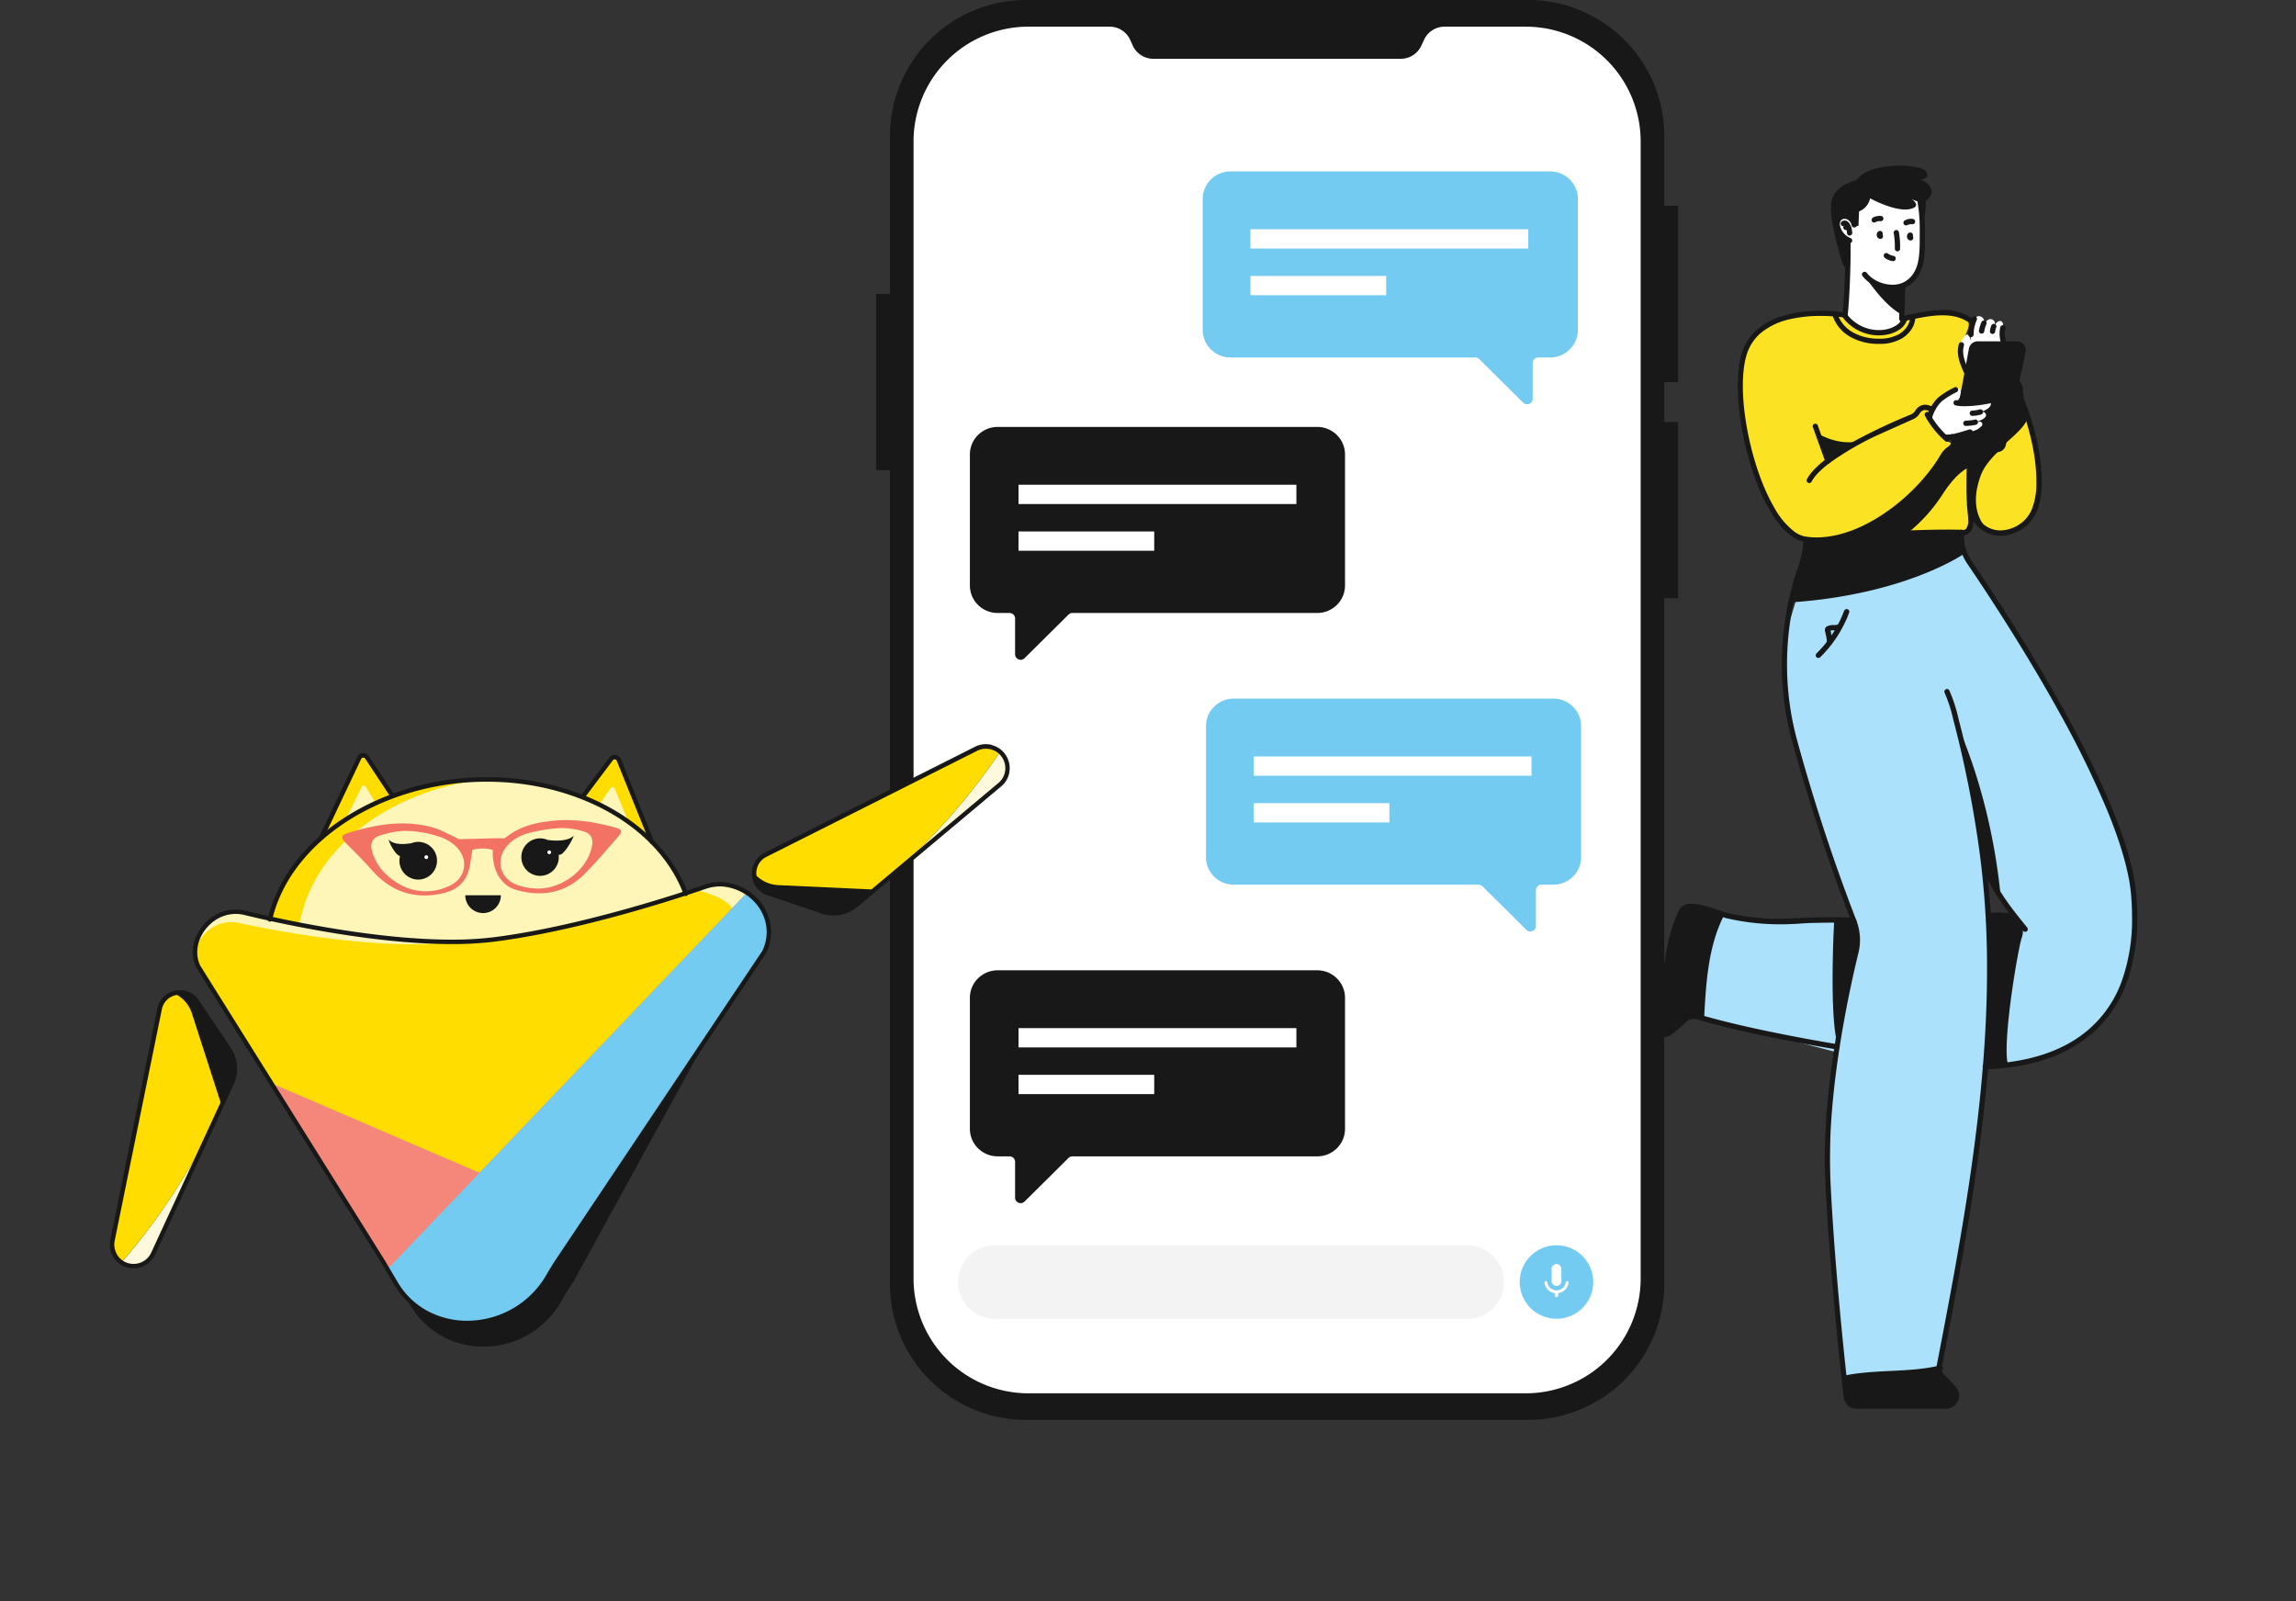 <svg xmlns="http://www.w3.org/2000/svg" xmlns:xlink="http://www.w3.org/1999/xlink" width="535" height="373" fill="none" xmlns:v="https://vecta.io/nano"><rect width="100%" height="100%" fill="#333333" stroke="none"/><style><![CDATA[.B{fill:#fff}.C{fill:#181818}.D{fill:#73cbf2}.E{fill:#fdf6b8}]]></style><g clip-path="url(#A)"><path d="M391.037 89.021V47.932h-3.229V31.694a31.68 31.68 0 0 0-9.292-22.411A31.74 31.74 0 0 0 356.083 0H239.1a31.74 31.74 0 0 0-22.433 9.283c-5.95 5.944-9.292 14.005-9.292 22.411v36.782h-3.244v41.06h3.229v189.572a31.68 31.68 0 0 0 9.292 22.411 31.74 31.74 0 0 0 22.433 9.283h116.983a31.74 31.74 0 0 0 22.433-9.283c5.95-5.944 9.292-14.005 9.292-22.411V139.387h3.244V98.328h-3.229V89.04l3.229-.02z" class="C"/><path d="M355.52 6.213h-18.896a5.26 5.26 0 0 0-2.841.819c-.85.539-1.526 1.31-1.949 2.222l-.656 1.403c-.42.901-1.087 1.665-1.923 2.203a5.27 5.27 0 0 1-2.803.837h-57.711c-1.003-.001-1.984-.287-2.829-.826s-1.519-1.307-1.942-2.215l-.636-1.403a5.25 5.25 0 0 0-1.941-2.216c-.845-.539-1.827-.825-2.829-.824h-18.916c-7.101 0-13.912 2.818-18.934 7.834s-7.843 11.819-7.845 18.914v264.907c.002 7.094 2.824 13.897 7.845 18.913s11.833 7.834 18.934 7.834H355.52a26.79 26.79 0 0 0 18.933-7.834c5.022-5.016 7.844-11.819 7.845-18.913V32.96c-.001-7.094-2.823-13.898-7.845-18.913a26.79 26.79 0 0 0-18.933-7.834z" class="B"/><path d="M362.683 307.242a8.56 8.56 0 0 0 8.563-8.554 8.56 8.56 0 1 0-17.125 0 8.56 8.56 0 0 0 8.562 8.554z" class="D"/><g class="B"><path d="M362.688 299.592a1.14 1.14 0 0 1-.806-.334c-.214-.213-.334-.503-.334-.805v-2.732c-.01-.156.011-.312.064-.459a1.15 1.15 0 0 1 .241-.394c.107-.114.236-.205.379-.267a1.14 1.14 0 0 1 .453-.094c.156 0 .311.032.454.094s.272.153.379.267a1.15 1.15 0 0 1 .241.394c.052.147.074.303.064.459v2.732a1.13 1.13 0 0 1-.331.805c-.105.106-.231.19-.369.247a1.12 1.12 0 0 1-.435.087zm2.823-.748c.005-.048 0-.096-.015-.141a.34.34 0 0 0-.188-.206c-.044-.02-.091-.029-.139-.029-.084.001-.164.033-.226.089s-.101.131-.112.214c-.074.515-.332.987-.726 1.328a2.17 2.17 0 0 1-1.42.529 2.16 2.16 0 0 1-1.419-.529c-.394-.342-.652-.813-.726-1.328-.005-.044-.018-.087-.04-.126s-.05-.074-.085-.102-.075-.049-.117-.061a.33.33 0 0 0-.132-.012.35.35 0 0 0-.127.04.33.33 0 0 0-.101.085c-.028.035-.049.075-.062.117s-.016.088-.011.132a2.84 2.84 0 0 0 .799 1.629 2.85 2.85 0 0 0 1.623.815v.543a.39.39 0 0 0 .269.371c.03.007.062.007.093 0h.073c.031.007.063.007.093 0a.39.39 0 0 0 .195-.142c.048-.067.074-.147.074-.229v-.543a2.86 2.86 0 0 0 1.624-.815 2.85 2.85 0 0 0 .803-1.629z"/></g><path d="M341.898 290.134H231.81a8.56 8.56 0 0 0-8.563 8.554 8.56 8.56 0 0 0 8.563 8.554h110.088a8.56 8.56 0 0 0 8.563-8.554 8.56 8.56 0 0 0-8.563-8.554z" fill="#f3f3f3"/></g><g clip-path="url(#B)"><path d="M53.97 252.475l-2.343 5.08-9.487 20.546-6.439 13.941c-.304.664-.749 1.255-1.304 1.73s-1.208.824-1.911 1.021-1.442.239-2.163.122-1.409-.39-2.014-.8c-.645-.436-1.178-1.019-1.555-1.7-.604-1.053-.802-2.29-.555-3.479l10.986-53.849c.164-.869.569-1.674 1.168-2.323a4.71 4.71 0 0 1 2.223-1.348 4.78 4.78 0 0 1 5.355 1.944l7.403 11.022c.791 1.181 1.265 2.546 1.376 3.963s-.143 2.839-.739 4.13z" fill="#fef9dc"/><path d="M53.97 252.475l-2.343 5.08-.622 1.348a150.08 150.08 0 0 1-22.702 35.218c-.645-.437-1.178-1.02-1.555-1.701a4.96 4.96 0 0 1-.555-3.479l10.986-53.849c.164-.869.568-1.673 1.168-2.322a4.7 4.7 0 0 1 2.223-1.349c.983-.295 2.035-.266 3.001.083a4.78 4.78 0 0 1 2.36 1.856l7.403 11.022c.791 1.181 1.265 2.546 1.377 3.963a8.3 8.3 0 0 1-.739 4.13z" class="C"/><path d="M51.632 257.571l-.622 1.348a150.05 150.05 0 0 1-22.707 35.201c-.645-.436-1.178-1.019-1.555-1.7a4.96 4.96 0 0 1-.555-3.479l10.986-53.849a4.71 4.71 0 0 1 3.391-3.671 7.79 7.79 0 0 1 2.604 1.948c.721.826 1.259 1.794 1.58 2.843l6.88 21.323v.036z" fill="#fd0"/><path d="M199.567 210.808l4.287-3.592 17.347-14.542 11.763-9.851A5.02 5.02 0 0 0 234.77 179c.006-.73-.148-1.453-.45-2.117a5.02 5.02 0 0 0-1.299-1.732 4.93 4.93 0 0 0-2.048-1.037c-1.172-.31-2.418-.177-3.499.373l-49.095 24.709a4.72 4.72 0 0 0-1.934 1.737 4.73 4.73 0 0 0-.721 2.498c-.027 1.027.276 2.035.867 2.875s1.435 1.468 2.41 1.791l12.577 4.256c1.352.451 2.797.545 4.197.275s2.705-.897 3.792-1.82z" fill="#fef9dc"/><path d="M199.567 210.808l4.287-3.592 1.141-.954c10.75-9.008 20.184-19.478 28.026-31.106a4.93 4.93 0 0 0-2.048-1.037c-1.172-.31-2.418-.177-3.499.373l-49.095 24.709c-.795.387-1.465.989-1.934 1.738s-.719 1.614-.721 2.497c-.027 1.027.276 2.035.867 2.875a4.77 4.77 0 0 0 2.41 1.791l12.577 4.256c1.352.45 2.798.544 4.197.272a8.29 8.29 0 0 0 3.792-1.822z" class="C"/><g fill="#fd0"><path d="M203.854 207.216l1.141-.954c10.75-9.008 20.184-19.478 28.026-31.106a4.93 4.93 0 0 0-2.048-1.037c-1.172-.31-2.418-.177-3.499.373l-49.096 24.709a4.72 4.72 0 0 0-1.933 1.738c-.469.748-.719 1.614-.721 2.497.703.838 1.574 1.518 2.556 1.998s2.054.747 3.147.786l22.375 1.037.052-.041zM74.853 195.209l8.865-18.145c.079-.163.199-.302.349-.404s.323-.163.503-.177a1.04 1.04 0 0 1 .932.441l10.166 14.594"/></g><path d="M80.561 190.911l3.733-7.626a.52.52 0 0 1 .181-.205c.078-.051.168-.08.26-.084s.185.017.267.06.151.108.199.187l2.478 4.075" class="E"/><path d="M151.907 196.137l-7.776-18.664a1.04 1.04 0 0 0-.815-.626c-.178-.024-.36-.002-.527.065a1.04 1.04 0 0 0-.426.318l-11.022 13.956" fill="#fd0"/><path d="M146.464 191.507l-3.266-7.833c-.037-.085-.095-.159-.17-.214a.52.52 0 0 0-.523-.054.51.51 0 0 0-.209.174l-2.722 3.914" class="E"/><path d="M62.245 216.703v.202l8.046 1.898c13.84 2.776 27.982 3.742 42.07 2.872 17.627-1.037 34.077-4.697 48.526-10.369a4.15 4.15 0 0 0-.322-1.379l-1.26-2.971c-6.568-15.584-25.563-25.558-46.28-25.403-1.115 0-2.245.042-3.375.109-22.049 1.296-41.392 13.853-46.343 30.94l-.892 3.111c-.097.322-.154.654-.171.99z" fill="#fd0"/><g class="E"><path d="M69.497 216.283c-.028.907.252 1.797.793 2.525 13.84 2.777 27.982 3.742 42.071 2.872 17.627-1.037 34.077-4.697 48.526-10.369a4.18 4.18 0 0 0-.322-1.379l-1.26-2.97c-6.568-15.584-25.564-25.559-46.28-25.404-20.566 2.282-38.084 14.402-42.512 30.629l-.845 3.111a3.86 3.86 0 0 0-.171.985z"/><path d="M178.083 221.799l-49.495 73.955a21.77 21.77 0 0 1-9.599 9.954c-4.196 2.187-8.991 2.948-13.658 2.167-3.03-.484-5.893-1.71-8.335-3.568a18.61 18.61 0 0 1-5.662-7.081l-45.181-72.062c-1.887-4.117.088-8.871 3.956-11.354l.041-.031a8.93 8.93 0 0 1 3.321-1.243c1.179-.189 2.383-.14 3.543.144 6.957 1.695 29.473 6.807 48.427 6.771a79.64 79.64 0 0 0 9.653-.56c18.322-2.318 39.251-8.933 47.297-11.634l1.897-.648c1.297-.472 2.678-.668 4.055-.575 7.875.637 13.189 8.502 9.741 15.765z"/></g><path d="M52.84 218.476a9.01 9.01 0 0 1 3.483-1.459c1.251-.235 2.538-.202 3.775.096 8.222 2.016 37.7 9.513 57.852 6.947 20.032-2.551 35.373-11.017 41.542-13.148 1.526-.54 3.158-.718 4.764-.518 7.523 1.037 12.443 8.704 9.068 15.822l-39.702 72.379c-.886 1.332-1.773 2.675-2.545 4.085-7.839 14.288-27.514 14.682-35.394 1.508l-3.157-5.334-43.315-69.138c-1.851-4.039-.036-8.679 3.629-11.24z" class="C"/><path d="M168.798 222.328l-50.148 74.089a22.07 22.07 0 0 1-5.48 7.114 22.1 22.1 0 0 1-7.859 4.344 18.62 18.62 0 0 1-8.336-3.568 18.61 18.61 0 0 1-5.662-7.081l-45.181-72.062c0-.042-.036-.078-.052-.119-2.333-5.314 3.442-11.297 9.498-10.017 12.541 2.65 34.108 6.336 49.843 4.423 3.226.009 6.449-.178 9.653-.56 18.321-2.318 39.25-8.933 47.296-11.634 6.009 2.188 12.65 3.038 6.429 15.071z" fill="#fd0"/><path d="M178.083 221.799l-41.573 62.108-7.922 11.847c-7.693 15.874-30.11 16.802-37.239 1.472l-1.001-1.597-27.114-43.247 48.494 20.866 62.331-65.26.518.363c.182.13.343.264.519.404s.311.26.461.394c.036.032.073.073.119.109a12.28 12.28 0 0 1 .763.799c.243.28.347.42.518.637a7.14 7.14 0 0 1 .306.431c.093.14.238.352.347.544l.316.555c.403.761.709 1.569.913 2.405.036.145.072.291.098.441s.047.223.068.347.057.358.078.545c.223 2.001-.124 4.025-1.001 5.837z" fill="#f4867a"/><path d="M178.083 221.799l-41.573 62.108-7.922 11.847c-7.693 15.874-30.11 16.802-37.239 1.472l-1.001-1.597 21.38-22.381 62.331-65.26.518.363c.182.13.343.264.519.404s.311.26.461.394c.036.032.073.073.119.109.26.254.519.519.763.799s.347.42.518.637a7.14 7.14 0 0 1 .306.431c.093.14.238.352.347.544l.316.555c.403.761.709 1.569.913 2.405.036.145.072.291.098.441s.047.223.068.347.057.368.078.545c.223 2.001-.124 4.025-1.001 5.837z" class="D"/><g class="C"><path d="M26.747 292.425l-.461.234c.478.86 1.179 1.576 2.029 2.072s1.818.755 2.802.748c1.027.002 2.035-.278 2.914-.809.936-.576 1.679-1.417 2.136-2.416l18.264-39.567a8.81 8.81 0 0 0 .814-3.696 8.82 8.82 0 0 0-1.498-4.92l-7.398-11.017a5.26 5.26 0 0 0-1.908-1.745c-.771-.414-1.634-.628-2.509-.624a5.47 5.47 0 0 0-3.313 1.115 5.24 5.24 0 0 0-1.96 3.173L25.71 288.838c-.074.365-.112.736-.114 1.109.002.958.25 1.898.721 2.732l.451-.254-.461.234.461-.234.451-.254a4.56 4.56 0 0 1-.586-2.224 4.41 4.41 0 0 1 .093-.902l10.98-53.844c.188-1.015.741-1.926 1.555-2.561a4.44 4.44 0 0 1 2.68-.897 4.2 4.2 0 0 1 2.022.503c.621.334 1.149.819 1.534 1.41l7.398 11.011a7.78 7.78 0 0 1 1.322 4.345 7.81 7.81 0 0 1-.715 3.261l-18.269 39.566a4.48 4.48 0 0 1-1.732 1.965 4.59 4.59 0 0 1-2.374.659 4.46 4.46 0 0 1-3.93-2.292l-.451.254.466-.233-.466.233zm204.232-118.347l-.125.518a4.43 4.43 0 0 1 2.509 1.669c.58.791.892 1.747.892 2.727a4.43 4.43 0 0 1-.425 1.901c-.28.595-.689 1.119-1.198 1.536l-33.397 27.996c-1.402 1.176-3.173 1.82-5.003 1.819a7.67 7.67 0 0 1-2.494-.414l-12.572-4.262a4.25 4.25 0 0 1-2.193-1.643 4.43 4.43 0 0 1-.741-2.458c-.001-.769.201-1.526.586-2.193.424-.714 1.047-1.289 1.794-1.653l49.085-24.698c.63-.319 1.326-.484 2.032-.483a4.61 4.61 0 0 1 1.115.14l.124-.518.13-.518c-.449-.113-.911-.171-1.374-.172a5.56 5.56 0 0 0-2.499.591l-49.095 24.735c-.927.459-1.699 1.18-2.219 2.074-.482.824-.735 1.762-.731 2.716-.002 1.082.319 2.14.923 3.038a5.26 5.26 0 0 0 2.716 2.043l12.567 4.256a8.84 8.84 0 0 0 2.825.467 8.81 8.81 0 0 0 5.672-2.074l33.397-27.995c.624-.515 1.125-1.161 1.47-1.893a5.46 5.46 0 0 0 .521-2.338 5.62 5.62 0 0 0-1.094-3.338 5.47 5.47 0 0 0-3.11-2.074l-.088.498zm-155.66 21.369l8.855-18.663c.041-.092.11-.168.197-.218s.178-.078.275-.078a.52.52 0 0 1 .244.063c.075.041.139.099.186.171l5.962 9.02c.037.058.085.107.142.146a.53.53 0 0 0 .187.08c.067.013.136.014.203.001a.53.53 0 0 0 .332-.219.52.52 0 0 0 .001-.578l-5.962-9.021a1.56 1.56 0 0 0-1.296-.7c-.287-.002-.568.075-.814.223-.258.16-.465.39-.596.664l-8.85 18.627a.52.52 0 0 0 .244.69.52.52 0 0 0 .689-.244v.036zm77.07.519l-7.724-19.125c-.117-.298-.326-.55-.596-.721-.252-.163-.546-.249-.845-.249-.242 0-.48.056-.696.164a1.56 1.56 0 0 0-.549.458l-6.49 8.648a.52.52 0 0 0-.099.384c.02.136.092.259.202.342a.52.52 0 0 0 .385.098c.136-.019.259-.092.341-.202l6.491-8.648a.52.52 0 0 1 .415-.207c.101-.001.2.028.285.083s.157.141.197.239l7.719 19.124a.52.52 0 0 0 .674.286c.063-.026.121-.063.17-.11a.53.53 0 0 0 .115-.167.52.52 0 0 0 .042-.198c.001-.068-.011-.136-.037-.199z"/><path d="M160.275 208.03l-.488-1.239c-3.312-7.86-9.72-14.288-17.87-18.752s-18.057-6.968-28.405-6.968h-.482c-1.125 0-2.266.042-3.401.109-11.115.653-21.551 4.148-29.841 9.633s-14.454 12.991-16.973 21.68l-.436 1.582c-.018.065-.023.134-.015.202s.03.132.064.192.079.111.133.153a.53.53 0 0 0 .383.105c.068-.009.133-.03.192-.064a.52.52 0 0 0 .153-.133.51.51 0 0 0 .091-.181l.43-1.555-.518-.14.518.145c2.431-8.404 8.419-15.724 16.548-21.105s18.394-8.813 29.328-9.467c1.12-.062 2.24-.098 3.349-.103h.477c10.182 0 19.918 2.467 27.907 6.838s14.211 10.648 17.415 18.249l.476-.203-.482.192s.213.519.482 1.229a.52.52 0 0 0 .109.171c.048.05.104.089.167.117a.52.52 0 0 0 .198.043c.069.002.137-.011.2-.036.128-.049.231-.148.286-.273s.059-.268.01-.395l-.005-.026z"/><path d="M49.802 214.002l.295.43a8.51 8.51 0 0 1 4.842-1.503 8.3 8.3 0 0 1 1.96.233c6.947 1.695 29.338 6.786 48.313 6.792a80.33 80.33 0 0 0 9.964-.566c20.043-2.535 43.103-10.171 49.251-12.292 1.066-.371 2.185-.564 3.313-.57.397 0 .794.026 1.187.078 5.615.767 9.721 5.392 9.721 10.56a10.3 10.3 0 0 1-1.037 4.412l.467.223-.431-.285-47.524 71.025c-.887 1.327-1.784 2.67-2.592 4.096-1.834 3.348-4.534 6.142-7.817 8.09a21.32 21.32 0 0 1-10.847 2.984 19.49 19.49 0 0 1-9.13-2.219c-2.912-1.54-5.341-3.855-7.02-6.688l-3.136-5.288-42.978-68.635-.441.274.472-.212a7.42 7.42 0 0 1-.674-3.111c0-2.825 1.592-5.64 4.147-7.408l-.296-.43-.295-.425c-2.794 1.949-4.578 5.049-4.583 8.263a8.45 8.45 0 0 0 .767 3.531l.036.057 42.994 68.594 3.111 5.282a18.91 18.91 0 0 0 7.439 7.098c2.967 1.552 6.269 2.355 9.617 2.338 4.003-.005 7.932-1.085 11.375-3.128a22.35 22.35 0 0 0 8.196-8.485c.762-1.369 1.638-2.691 2.525-4.013l47.524-71.025.037-.067a11.28 11.28 0 0 0 1.13-4.848c0-5.702-4.5-10.762-10.602-11.587-.44-.06-.883-.089-1.327-.088-1.236.01-2.462.222-3.629.628-6.118 2.11-29.157 9.731-49.049 12.24a79.28 79.28 0 0 1-9.85.56c-18.804 0-41.164-5.071-48.064-6.74-.723-.176-1.464-.265-2.209-.264a9.54 9.54 0 0 0-5.449 1.679l.296.41zm77.812-18.306c-.492-.218-1.019-.343-1.556-.368a4.35 4.35 0 0 0-1.685.249c-.54.193-1.037.491-1.461.876a4.35 4.35 0 0 0-1.014 1.369c-.245.519-.385 1.081-.412 1.653-.057 1.157.349 2.288 1.126 3.146a4.36 4.36 0 0 0 3.021 1.427c.573.029 1.146-.056 1.686-.249s1.036-.491 1.461-.876.769-.851 1.014-1.369a4.39 4.39 0 0 0 .412-1.653 4.35 4.35 0 0 0-.037-.83c.794.658 2.924-2.732 3.536-4.35-1.524 1.379-4.572 1.177-6.091.975zm-29.935.451a4.4 4.4 0 0 0-1.83.306c-1.555.259-4.106.446-5.304-.861.363 1.338 1.757 3.666 2.665 3.863a4.38 4.38 0 0 0-.13.86 4.39 4.39 0 0 0 4.147 4.604 4.4 4.4 0 0 0 4.599-4.147c.032-.577-.05-1.153-.241-1.698s-.488-1.046-.873-1.475a4.39 4.39 0 0 0-1.372-1.028 4.4 4.4 0 0 0-1.661-.424zm19.032 12.432a4.15 4.15 0 0 1-4.148 4.148c-1.1 0-2.155-.437-2.932-1.215a4.15 4.15 0 0 1-1.215-2.933h8.295z"/></g><path d="M135.997 203.815c2.892-2.831 5.469-5.983 8.154-9.021.913-1.037.7-1.602-.715-1.98-4.63-1.239-9.332-2.074-14.138-1.628-4.064.378-8.035 1.171-11.333 3.862-.141.139-.322.231-.518.264-.84 0-1.68-.025-2.52 0l-7.994.203c-.166 0-.326-.208-.518-.286-1.903-.85-3.743-1.959-5.734-2.493-6.605-1.773-13.085-.674-19.472 1.306-1.763.55-1.861 1.105-.56 2.432 2.074 2.073 4.147 4.147 6.112 6.361 3.919 4.381 8.72 6.418 14.589 5.625 3.504-.477 6.625-1.706 7.802-5.47.472-1.519.596-3.146.928-4.997 1.558-.414 3.196-.414 4.754 0-.218 3.52 1.11 8.046 5.433 9.332 5.874 1.653 11.287.839 15.73-3.51zm-31.314 2.592a12.45 12.45 0 0 1-12.302-.824c-2.68-1.691-4.733-4.003-5.651-7.139-.57-1.955 0-3.24 1.923-3.831a23.34 23.34 0 0 1 5.345-1.037c3.049-.014 6.078.512 8.943 1.555a10.33 10.33 0 0 1 3.38 2.141c3.007 2.991 2.235 7.398-1.638 9.145v-.01zm13.692-9.576c2.12-2.255 4.961-2.898 7.834-3.4 1.627-.316 3.278-.489 4.935-.519a18.03 18.03 0 0 1 4.63.731c1.98.519 2.561 1.721 2.12 3.722-1.177 5.335-6.921 9.773-12.707 9.643a14.51 14.51 0 0 1-4.868-.912c-4.038-1.592-4.92-6.097-1.944-9.254v-.011z" fill="#f27264"/><g class="B"><path d="M128.427 198.558c.002.058-.008.115-.029.169a.45.45 0 0 1-.093.144.44.44 0 0 1-.621.011c-.041-.04-.074-.088-.097-.141a.44.44 0 0 1 .395-.613.44.44 0 0 1 .445.43zm-28.658 1.135a.46.46 0 0 1-.029.168.43.43 0 0 1-.091.143c-.04.042-.087.075-.139.098a.43.43 0 0 1-.166.037c-.058.002-.115-.007-.169-.028a.44.44 0 0 1-.145-.092c-.042-.04-.075-.089-.097-.142a.44.44 0 0 1 .391-.614c.058-.002.115.007.169.028a.44.44 0 0 1 .145.092c.042.04.075.089.097.142a.44.44 0 0 1 .034.168z"/></g></g><g clip-path="url(#C)"><path d="M344.683 83.66l10.237 10.153a1.3 1.3 0 0 0 2.211-.909v-8.335a1.29 1.29 0 0 1 1.295-1.284h2.762c3.577 0 6.475-2.874 6.475-6.422V46.359c0-3.548-2.898-6.422-6.475-6.422h-74.461c-3.577 0-6.475 2.874-6.475 6.422v30.504c0 3.548 2.898 6.422 6.475 6.422h57.04a1.3 1.3 0 0 1 .916.376z" class="D"/><g class="B"><path d="M291.362 53.407h64.748v4.495h-64.748v-4.495zm.013 10.882h31.62v4.495h-31.62v-4.495z"/></g></g><g clip-path="url(#D)"><path d="M345.437 206.486l10.237 10.153c.815.809 2.211.238 2.211-.908v-8.336a1.29 1.29 0 0 1 1.295-1.284h2.761c3.578 0 6.475-2.874 6.475-6.422v-30.504c0-3.548-2.897-6.421-6.475-6.421h-74.46c-3.578 0-6.475 2.873-6.475 6.421v30.504c0 3.548 2.897 6.422 6.475 6.422h57.04c.343 0 .673.135.916.375z" class="D"/><g class="B"><path d="M292.116 176.233h64.748v4.496h-64.748v-4.496zm.012 10.882h31.62v4.495h-31.62v-4.495z"/></g></g><g clip-path="url(#E)"><use xlink:href="#H" class="C"/><g class="B"><path d="M302.077 112.936h-64.748v4.496h64.748v-4.496zm-33.128 10.882h-31.62v4.495h31.62v-4.495z"/></g></g><g clip-path="url(#F)"><path d="M248.977 269.783l-10.237 10.153c-.815.809-2.211.238-2.211-.908v-8.336a1.29 1.29 0 0 0-1.295-1.284h-2.761c-3.578 0-6.475-2.874-6.475-6.422v-30.504c0-3.548 2.897-6.421 6.475-6.421h74.46c3.578 0 6.475 2.873 6.475 6.421v30.504c0 3.548-2.897 6.422-6.475 6.422h-57.04c-.343 0-.673.135-.916.375z" class="C"/><g class="B"><path d="M302.077 239.53h-64.748v4.496h64.748v-4.496zm-33.128 10.882h-31.62v4.495h31.62v-4.495z"/></g></g><g clip-path="url(#G)"><path d="M430.054 320.806v4.501a2.29 2.29 0 0 0 .173.881c.115.28.284.534.497.747s.466.383.744.499.577.174.878.173h21.745a2.07 2.07 0 0 0 1.13-.333c.336-.218.603-.529.767-.895s.22-.773.16-1.171-.234-.768-.5-1.069l-3.549-4.046-.159-1.844-21.886 2.557z" class="C"/><path d="M495.135 199.982c-6.741-23.79-25.973-53.28-37.955-72.311l-35.547 1.802-4.29 14.204c-7.495 20.727 14.47 70.502 14.47 70.502a137.65 137.65 0 0 1-30.803-.934l-1.379 4.089c-1.04 3.081-1.743 6.266-2.096 9.5l-1.024 10.127 31.582 8.215c-3.598 21.607-.895 54.073 1.949 75.63l21.947-1.844c3.873-19.677 9.107-50.611 10.725-70.429 29.596-1.082 39.739-22.708 32.421-48.551zm-31.869 13.41l-.809-10.656 6.956 10.656h-6.147z" fill="#abe1fa"/><path d="M472.6 97.388c-4.989-.91-4.903 2.792-5.779 6.26-.081.308-.263.581-.516.773a1.42 1.42 0 0 1-.882.29l-8.868-.166-2.868-1.844c-1.598-1.662-3.063-3.446-4.382-5.337 1.293-2.749 4.443-7.434 8.04-6.364 1.085-2.613.184-8.129-.527-10.754 3.941-7.047 1.526-5.534-4.437-7.877-12.637.941-10.627 8.418-21.181 2.829-1.44-3.523-9.683-1.291-12.643-1.9-22.37 3.861-11.817 35.817-3.678 48.766 2.893 4.919 9.083 3.431 13.661 3.149l28.891-.96a1.74 1.74 0 0 0 1.183-.512c.316-.315.5-.738.515-1.185.061-1.586.08-3.867-.294-4.679 2.635 6.825 7.52 7.889 13.324 3.751 4.854-6.063 2.353-17.561.441-24.239z" fill="#fbe324"/><g class="C"><path d="M457.07 93.693l2.414-12.654c.051-.262.191-.498.397-.667a1.13 1.13 0 0 1 .731-.256l9.53.086a1.23 1.23 0 0 1 .509.129 1.22 1.22 0 0 1 .408.331 1.23 1.23 0 0 1 .248.997l-4.627 21.718c-.09.413-.319.783-.648 1.047s-.739.407-1.16.404l-7.802-.104c-.209-.003-.414-.053-.601-.146s-.35-.226-.479-.391a1.4 1.4 0 0 1-.264-.559 1.41 1.41 0 0 1 .001-.62l.331-1.445 1.012-7.87zm-56.048 119.545s-4.18 8.609-4.498 23.717c0 0-2.243-1.144-5.375 1.955l-2.292 1.912a.74.74 0 0 1-1.097-.143c-.079-.116-.124-.252-.129-.392-.215-5.239-.527-22.849 4.756-28.641.012.006 3.297-1.095 8.635 1.592z"/></g><g class="B"><path d="M441.877 66.951l1.802 7.686-.411.443a8.12 8.12 0 0 1-2.645 1.898 8.11 8.11 0 0 1-6.371.11 8.12 8.12 0 0 1-2.708-1.806l-1.6-1.623.686-11.142-2.359-9.223a3.14 3.14 0 0 1 .171-2.067c.29-.649.791-1.18 1.422-1.505l11.338-7.84 6.503 3.222.153 13.78c.043 3.991-2.224 7.397-5.981 8.067zm7.679 30.437s.889-4.759 6.999-6.856c0 0 1.379.922-.748 3.16 2.518.579 5.144.471 7.606-.314 0 0 1.63 1.033-1.152 2.343l-1.054.406 1.072-.154s2.01 1.181-2.01 2.398l.84-.111a.61.61 0 0 1 .445.021c.14.063.252.176.313.318s.067.301.016.447-.154.267-.29.34c-.57.492-.742.781-2.519 1.23 0 0-4.744 1.599-5.516 1.23a19.21 19.21 0 0 1-4.002-4.458zm8.739-10.57s-2.574-5.017-1.048-7.76 2.017.437 2.017.437-.19-4.544.956-5.473c1.226-1.002 2.531.283 2.041 1.574s.557-1.925 2.028-1.119c1.159.615.148 1.882.148 1.882s.968-2.041 1.942-1.476-.214 4.243.515 5.116l-5.804-.123c-.504-.009-.993.167-1.376.496s-.633.787-.701 1.288l-.718 5.159z"/></g><g class="C"><path d="M446.669 46.334a35.49 35.49 0 0 1 .65 7.551v.836c0 2.054.049 4.304-.392 6.296a7.9 7.9 0 0 1-1.073 2.693c-.552.844-1.307 1.535-2.194 2.011a5.66 5.66 0 0 1-2.66.615 8.31 8.31 0 0 1-3.322-.719c-1.06-.461-1.993-1.172-2.721-2.072a.62.62 0 0 0-.182-.156c-.07-.039-.147-.065-.227-.074s-.161-.003-.239.019-.15.059-.213.109-.116.112-.155.183-.064.148-.074.228-.003.161.019.239a.62.62 0 0 0 .109.214 8.36 8.36 0 0 0 3.187 2.46c1.201.54 2.502.823 3.818.83a6.72 6.72 0 0 0 3.242-.756 7.19 7.19 0 0 0 2.636-2.41 10.73 10.73 0 0 0 1.513-4.765c.178-1.679.141-3.376.154-4.919v-.842a36.66 36.66 0 0 0-.681-7.815.63.63 0 0 0-.272-.396c-.14-.091-.31-.122-.472-.087s-.305.133-.395.274a.63.63 0 0 0-.086.474l.03-.019zm-8.893 7.52a.96.96 0 0 0-.339.332c-.084.138-.131.294-.139.455v.049a1.12 1.12 0 0 0 .215.652.61.61 0 0 0 .251.209l.135.061a.61.61 0 0 0 .291.053c.1-.007.197-.038.283-.09a.62.62 0 0 0 .29-.498v-.129c0-.099-.019-.197-.055-.289l-.135-.283c-.067-.148-.19-.264-.341-.321a.61.61 0 0 0-.468.014.62.62 0 0 0-.194.141.61.61 0 0 0-.125.205.62.62 0 0 0-.038.238.63.63 0 0 0 .057.234l.129.289.557-.258h-.613v.135h.613l.251-.559-.134-.062-.252.566.503-.35h-.049.049-.049.049l-.166.049h.172v-.049l-.165.049h-.08.257-.257.257-.282l.135.24a.27.27 0 0 0 .103-.094c.026-.04.041-.086.044-.133h-.282l.135.24a.61.61 0 0 0 .287-.374.62.62 0 0 0-.06-.468.61.61 0 0 0-.373-.288c-.158-.042-.325-.021-.467.061v-.025zm7.048.369a.96.96 0 0 0-.339.332c-.083.138-.131.294-.139.455v.049a1.12 1.12 0 0 0 .215.652.61.61 0 0 0 .251.209l.135.061a.61.61 0 0 0 .779-.249c.051-.087.081-.185.085-.286v-.129c0-.099-.019-.197-.055-.289l-.135-.283a.61.61 0 0 0-.809-.307c-.074.033-.14.081-.196.14a.63.63 0 0 0-.127.205c-.028.076-.042.157-.039.238a.62.62 0 0 0 .056.235 4.21 4.21 0 0 1 .135.289l.557-.258h-.613v.135h.613l.252-.56-.135-.061-.252.566.503-.35h-.043.049-.043.049l-.165.049h.171v-.049l-.165.049h-.092.264-.264.264-.282l.134.24a.27.27 0 0 0 .103-.091c.026-.039.041-.084.045-.13h-.282l.134.24a.62.62 0 0 0 .227-.842c-.081-.142-.215-.245-.373-.288a.61.61 0 0 0-.466.061l-.007-.031zm-13.618 1.248c-.564-.228-1.071-.578-1.484-1.027a4.1 4.1 0 0 1-.9-1.567c-.065-.222-.1-.451-.104-.682-.002-.126.012-.253.043-.375a1.11 1.11 0 0 1 .176-.404 1.1 1.1 0 0 1 .32-.303c.166-.088.352-.132.54-.129.293.004.579.089.827.246.433.3.73.76.827 1.279.017.079.048.154.093.221a.62.62 0 0 0 .17.169.61.61 0 0 0 .461.09.62.62 0 0 0 .222-.093.61.61 0 0 0 .259-.397c.015-.08.014-.162-.003-.242a3.24 3.24 0 0 0-1.367-2.06 2.73 2.73 0 0 0-1.489-.443c-.404-.005-.801.097-1.152.295a2.32 2.32 0 0 0-.693.632 2.33 2.33 0 0 0-.386.856 3.1 3.1 0 0 0-.074.658 3.91 3.91 0 0 0 .147 1.008 5.33 5.33 0 0 0 1.165 2.063 5.3 5.3 0 0 0 1.943 1.35.61.61 0 0 0 .799-.341c.061-.152.06-.321-.004-.472a.62.62 0 0 0-.336-.331z"/><path d="M429.944 52.514l-.123-.141v.197c.045-.007.088-.026.123-.055l-.123-.141v.197c.081.075.143.168.184.27a3.47 3.47 0 0 1 .368 1.427c0 .163.064.319.179.435a.61.61 0 0 0 .867 0c.115-.115.18-.272.18-.435-.027-.674-.196-1.334-.497-1.937a1.77 1.77 0 0 0-.613-.756 1.22 1.22 0 0 0-.674-.197c-.254-.003-.5.086-.692.252a.62.62 0 0 0-.206.424c-.01.163.045.324.154.446s.26.197.422.206.323-.046.445-.154l.006-.037z"/><path d="M430.716 53.282l-.374-.172.184.369c.083-.043.15-.112.19-.197l-.374-.172.184.369-.129-.264v.301c.045-.004.089-.016.129-.037l-.129-.264-.11.252h.11v-.277l-.11.252.055-.123-.104.092.049.031.055-.123-.104.092v.043a.6.6 0 0 0 .138.214c.06.061.132.108.212.14a.61.61 0 0 0 .251.041c.085-.004.169-.026.246-.064a.6.6 0 0 0 .199-.159.62.62 0 0 0 .117-.226c.023-.083.028-.169.016-.254s-.042-.166-.088-.239a1.24 1.24 0 0 0-.202-.314 1.03 1.03 0 0 0-.393-.283c-.118-.05-.245-.075-.373-.074-.147-.003-.293.031-.423.098a.79.79 0 0 0-.374.387c-.067.148-.073.316-.017.468a.62.62 0 0 0 .317.344.63.63 0 0 0 .233.057.61.61 0 0 0 .237-.037.62.62 0 0 0 .205-.126c.059-.055.107-.121.14-.195l.037.049zm-.729 2.835v2.46c0 4.501-.258 10.687-.662 14.794-.016.162.034.324.137.45s.253.205.414.221a.61.61 0 0 0 .668-.548c.411-4.169.668-10.373.668-14.917v-2.46a.61.61 0 0 0-.192-.429.62.62 0 0 0-.203-.127.61.61 0 0 0-.236-.04c-.08.003-.16.021-.233.054s-.14.081-.195.139a.62.62 0 0 0-.127.203c-.029.075-.042.156-.039.237v-.037zm12.772 10.502l-.227 6.708v.947a.62.62 0 0 0 .18.435.61.61 0 0 0 .675.13c.076-.033.145-.081.203-.141a.59.59 0 0 0 .13-.21.62.62 0 0 0 .038-.245v-.892l.227-6.665c0-.163-.065-.32-.18-.435a.61.61 0 0 0-.866 0c-.115.115-.18.272-.18.435v-.068zm-1.489-12.297a17.72 17.72 0 0 1 .257 3.007v.615a.62.62 0 0 0 .18.435.61.61 0 0 0 .866 0c.115-.115.18-.272.18-.435v-.615a18.94 18.94 0 0 0-.276-3.216.63.63 0 0 0-.253-.404.62.62 0 0 0-.464-.106c-.162.028-.307.119-.403.254a.63.63 0 0 0-.106.465h.019zm-4.217-2.577a1.64 1.64 0 0 1 .846-.221h.257c.08.012.161.009.24-.011a.6.6 0 0 0 .216-.102.62.62 0 0 0 .162-.178c.041-.069.069-.146.081-.226s.008-.161-.011-.24a.62.62 0 0 0-.101-.218.61.61 0 0 0-.177-.162.62.62 0 0 0-.226-.081 2.66 2.66 0 0 0-.441 0 2.94 2.94 0 0 0-1.465.387.61.61 0 0 0-.19.156.6.6 0 0 0-.114.218c-.023.08-.03.163-.02.245a.61.61 0 0 0 .24.418.62.62 0 0 0 .222.105.6.6 0 0 0 .246.009.61.61 0 0 0 .229-.088l.006-.012zm7.392.713a1.69 1.69 0 0 1 .845-.221 1.82 1.82 0 0 1 .258 0 .61.61 0 0 0 .241-.012.63.63 0 0 0 .382-.283.62.62 0 0 0 .081-.228.6.6 0 0 0-.011-.242c-.02-.079-.055-.154-.103-.22s-.109-.121-.179-.163a.62.62 0 0 0-.227-.082c-.147-.019-.294-.03-.442-.031-.514-.002-1.02.134-1.464.393a.61.61 0 0 0-.282.373c-.041.157-.02.323.061.464.04.07.094.131.159.18a.61.61 0 0 0 .454.12c.08-.011.157-.038.227-.079v.031zm-5.271 7.625c.547.391 1.176.652 1.838.762a.62.62 0 0 0 .714-.513c.027-.163-.012-.33-.108-.465a.62.62 0 0 0-.403-.252c-.476-.081-.926-.271-1.318-.553a.61.61 0 0 0-.852.142.63.63 0 0 0-.108.46.61.61 0 0 0 .085.225.6.6 0 0 0 .164.176l-.012.018z"/><path d="M430.066 72.811c-1.905-.277-3.829-.412-5.754-.406a29.57 29.57 0 0 0-9.99 1.549 15.55 15.55 0 0 0-4.67 2.638 11.85 11.85 0 0 0-3.341 4.507c-.968 2.293-1.385 5.35-1.385 8.805 0 7.034 1.747 15.753 4.56 22.91a37.16 37.16 0 0 0 4.964 9.156c.853 1.117 1.86 2.107 2.991 2.939.985.728 2.131 1.205 3.34 1.39.835.11 1.677.166 2.519.166 6.178 0 12.393-2.81 17.706-6.672s9.733-8.817 12.258-13.244a4.25 4.25 0 0 1 1.226-1.31 4.22 4.22 0 0 0 .943-.91 2.36 2.36 0 0 0 .515-1.433c-.017-.569-.234-1.113-.613-1.537a.61.61 0 0 0-.409-.226c-.16-.019-.322.027-.449.128-.063.05-.116.112-.155.183a.62.62 0 0 0-.074.23.61.61 0 0 0 .021.24c.022.078.06.151.11.214a1.23 1.23 0 0 1 .325.768c-.014.258-.11.504-.276.701-.197.238-.428.445-.686.615a5.53 5.53 0 0 0-1.532 1.691c-2.452 4.243-6.742 9.1-11.945 12.864s-11.191 6.437-16.989 6.437c-.789.001-1.577-.05-2.36-.153-1.011-.158-1.968-.561-2.788-1.175-1.922-1.513-3.511-3.407-4.67-5.564-4.352-7.379-7.355-19.468-7.355-28.439 0-3.357.423-6.278 1.287-8.326a10.72 10.72 0 0 1 2.997-4.046 16.14 16.14 0 0 1 6.742-3.142 31.49 31.49 0 0 1 7.146-.756 40.93 40.93 0 0 1 3.996.197 32.68 32.68 0 0 1 1.152.135l.306.043h.098a.61.61 0 0 0 .457-.106c.132-.095.221-.238.248-.398s-.011-.325-.105-.458a.61.61 0 0 0-.397-.249l.036.043zm20.323 22.056a3.03 3.03 0 0 0-.533-.289 3.29 3.29 0 0 0-1.262-.283 2.44 2.44 0 0 0-1.226.32 3.15 3.15 0 0 0-1.116 1.113 2.21 2.21 0 0 1-1.066.867 133.63 133.63 0 0 0-12.349 5.774 59.22 59.22 0 0 0-7.122 4.421c-2.084 1.561-3.763 3.16-4.646 4.808a.61.61 0 0 0-.086.235c-.013.083-.008.168.014.25a.61.61 0 0 0 .112.223c.052.066.117.121.191.161a.63.63 0 0 0 .24.07.61.61 0 0 0 .247-.031c.08-.027.153-.071.215-.127a.61.61 0 0 0 .146-.203c.717-1.365 2.286-2.902 4.29-4.396a70.53 70.53 0 0 1 10.683-6.235l8.512-3.813a3.38 3.38 0 0 0 1.649-1.359c.163-.281.393-.517.668-.689a1.33 1.33 0 0 1 .613-.16 1.98 1.98 0 0 1 .772.178l.245.123.062.037.067-.111-.073.105.067-.111-.074.105c.066.047.141.081.22.099a.61.61 0 0 0 .24.007.62.62 0 0 0 .225-.087.61.61 0 0 0 .173-.167c.094-.133.13-.298.103-.458a.61.61 0 0 0-.25-.397l.049.018z"/><path d="M455.403 90.262a18.53 18.53 0 0 0-3.733 2.318c-.674.617-1.242 1.342-1.679 2.146a9.53 9.53 0 0 0-1.036 2.509c-.025.155.01.314.098.444a.61.61 0 0 0 .823.182.61.61 0 0 0 .274-.361 8.44 8.44 0 0 1 .901-2.158c.37-.686.846-1.308 1.41-1.845 1.081-.85 2.255-1.574 3.499-2.158a.61.61 0 0 0 .251-.818.61.61 0 0 0-.808-.276v.018zm7.887 2.514a32.01 32.01 0 0 1-4.057.553l-1.458.061a10.2 10.2 0 0 1-1.839-.154.62.62 0 0 0-.467.1c-.136.094-.229.238-.259.401s.005.331.099.468a.62.62 0 0 0 .4.26 10.82 10.82 0 0 0 2.078.178l1.55-.061c1.412-.106 2.816-.299 4.205-.578a.62.62 0 0 0 .225-.093.63.63 0 0 0 .173-.172.62.62 0 0 0 .094-.225.63.63 0 0 0 .001-.245.64.64 0 0 0-.264-.4.62.62 0 0 0-.468-.095h-.013zm-2.004 2.608a6.79 6.79 0 0 1-1.722.277c-.162.005-.316.074-.428.193s-.171.277-.166.44a.62.62 0 0 0 .192.429.61.61 0 0 0 .439.167 7.91 7.91 0 0 0 2.035-.326.61.61 0 0 0 .305-.977.6.6 0 0 0-.185-.155c-.072-.039-.149-.063-.23-.072a.61.61 0 0 0-.24.023zm-1.134 2.385c-.69.141-1.391.221-2.096.24a.61.61 0 0 0-.233.054c-.074.033-.139.081-.195.139s-.098.128-.126.203-.042.156-.04.237a.61.61 0 0 0 .054.234.62.62 0 0 0 .341.323c.076.029.156.042.236.04.772-.023 1.541-.112 2.298-.264.163-.032.306-.127.399-.265a.63.63 0 0 0-.169-.87c-.138-.093-.306-.127-.469-.095v.025zm-1.256 2.281l-2.396.726-.711.203c-.695.179-1.409.27-2.127.27h-.098a.61.61 0 0 0-.433.181c-.115.115-.18.271-.18.434s.065.32.18.435.271.18.433.18h.104a9.84 9.84 0 0 0 2.452-.307l.76-.222 2.39-.725c.143-.056.26-.164.328-.303a.62.62 0 0 0 .036-.446.61.61 0 0 0-.274-.352c-.132-.079-.289-.105-.439-.074h-.025z"/><path d="M454.067 101.821a19.62 19.62 0 0 1-4.432-5.534.62.62 0 0 0-.616-.311c-.08.01-.158.036-.229.076a.62.62 0 0 0-.183.159.63.63 0 0 0-.109.217.62.62 0 0 0-.017.242c.01.081.036.159.076.23 1.204 2.227 2.799 4.219 4.707 5.878a.61.61 0 0 0 .447.148c.162-.012.313-.088.42-.212a.62.62 0 0 0-.064-.87v-.025zm-31.631-2.287l2.795 7.778.441-.16h-.466a.61.61 0 0 0 0 .16l.442-.16h-.074l-.386-.073v.073h.392l-.386-.073.227.043-.221-.062.227.043-.221-.061v.08c-.021.071-.032.146-.03.221-.004.133.028.265.092.381.048.082.11.155.183.215a.7.7 0 0 0 .307.136h.116a.65.65 0 0 0 .35-.105.62.62 0 0 0 .257-.313c.032-.083.049-.17.049-.259.003-.112-.024-.222-.08-.319-.041-.089-.104-.165-.183-.222-.11-.082-.244-.126-.38-.123a.61.61 0 0 0-.284.063c-.088.043-.164.107-.223.186a.61.61 0 0 0-.112.268c-.016.097-.008.197.023.29a.6.6 0 0 0 .153.247c.07.069.156.12.25.149s.193.034.289.017.188-.059.265-.119l-.361-.455v.615c.132.003.261-.043.361-.129l-.361-.455-.356.473a.62.62 0 0 0 .356.123v-.615l-.356.474.35-.462-.546.191a.56.56 0 0 0 .196.271l.35-.462-.546.191.503-.172h-.534c-.01.057-.01.115 0 .172l.503-.172-.454-.277a.48.48 0 0 0-.079.277h.533l-.454-.277.485.295-.307-.479a.56.56 0 0 0-.178.184l.485.295-.307-.479.313.485v-.584a.57.57 0 0 0-.313.093l.313.485.092-.559h-.092v.596l.092-.559-.098.615.104-.615-.092.528.331-.418a.56.56 0 0 0-.239-.11l-.092.528.331-.418-.319.4.484-.172a.51.51 0 0 0-.165-.228l-.319.4.484-.172-.404.141h.429c.007-.047.007-.094 0-.141l-.405.141.38.111v-.111h-.398l.38.111a1.07 1.07 0 0 0 .061-.326c0-.088-.015-.175-.043-.258l-2.776-7.803c-.054-.154-.168-.28-.315-.35a.62.62 0 0 0-.47-.025.61.61 0 0 0-.349.316c-.07.148-.079.317-.024.471h.024zm8.311 25.628h.79c4.585 0 14.979-.615 22.303-.615 1.158 0 2.231 0 3.199.05v-.615l-.196.615c.465.136.96.121 1.416-.043.499-.202.906-.583 1.14-1.07a4.99 4.99 0 0 0 .453-2.318c-.003-.504-.035-1.007-.098-1.507-.233-2.302-.338-4.616-.312-6.93 0-2.072.055-4.064.104-5.534 0-.737.055-1.346.073-1.77l.031-.665c.009-.163-.047-.323-.156-.444a.61.61 0 0 0-.866-.048c-.122.109-.195.262-.204.425 0 0-.214 3.867-.214 8.043-.028 2.363.078 4.726.318 7.077.057.451.088.904.092 1.359.076.703-.093 1.411-.478 2.004-.089.105-.203.185-.331.234-.103.039-.214.058-.325.055-.069.008-.139.008-.208 0h-.049c-.055-.019-.113-.029-.172-.03-.986-.037-2.077-.05-3.242-.05-7.354 0-17.773.615-22.302.615h-.772c-.163 0-.319.065-.434.18s-.179.272-.179.435.064.32.179.435.271.18.434.18l.006-.068z"/><path d="M457.67 93.803l2.293-12.365c.036-.195.139-.371.291-.496a.84.84 0 0 1 .542-.192h9.138a.84.84 0 0 1 .613.246c.079.081.142.177.184.283s.063.218.061.332c.006.059.006.119 0 .178l-4.572 21.669a.85.85 0 0 1-.297.48c-.15.122-.337.189-.53.19h-8.366c-.114.001-.227-.021-.332-.064a.86.86 0 0 1-.281-.188c-.079-.081-.14-.178-.182-.283s-.06-.219-.057-.332a.72.72 0 0 1 0-.227l.355-1.304a.61.61 0 0 0 .017-.241c-.01-.08-.037-.158-.077-.228s-.094-.132-.159-.181a.58.58 0 0 0-.216-.106c-.156-.042-.322-.02-.462.061a.61.61 0 0 0-.285.369l-.356 1.304c-.048.18-.073.366-.073.553a2.08 2.08 0 0 0 .608 1.466 2.07 2.07 0 0 0 1.463.606h8.366c.475 0 .935-.164 1.304-.464s.625-.718.724-1.184l4.603-21.662a2.08 2.08 0 0 0-.012-.915c-.072-.3-.21-.581-.404-.82a2.07 2.07 0 0 0-.717-.566c-.277-.133-.582-.201-.889-.201h-9.138c-.484 0-.953.17-1.326.48a2.09 2.09 0 0 0-.715 1.218L456.5 93.582c-.015.081-.013.164.004.244a.65.65 0 0 0 .097.224c.047.067.106.125.175.169s.146.075.226.089a.62.62 0 0 0 .466-.102.64.64 0 0 0 .258-.402h-.056z"/><path d="M458.4 117.931a10.62 10.62 0 0 0 1.838 3.985 7.37 7.37 0 0 0 2.603 2.153 7.32 7.32 0 0 0 3.287.761c1.548-.024 3.066-.432 4.419-1.186a9.02 9.02 0 0 0 4.082-4.587 16.85 16.85 0 0 0 1.121-5.977v-.929c0-5.263-1.183-10.576-2.782-15.507-.288-.892-.613-1.789-.969-2.675a8.41 8.41 0 0 1-.613-2.933 4.02 4.02 0 0 0-.251-1.347 2.49 2.49 0 0 0-.974-1.23.6.6 0 0 0-.223-.086c-.079-.013-.161-.012-.24.006a.62.62 0 0 0-.218.097.61.61 0 0 0-.165.174c-.088.137-.117.303-.083.462a.61.61 0 0 0 .267.386 1.23 1.23 0 0 1 .496.615 2.87 2.87 0 0 1 .172.935c.016 1.156.246 2.299.68 3.37.349.836.65 1.703.932 2.583 1.575 4.851 2.721 10.047 2.721 15.126v.891a15.57 15.57 0 0 1-1.024 5.534 7.8 7.8 0 0 1-3.536 3.985 8.17 8.17 0 0 1-3.837 1.039 6.11 6.11 0 0 1-2.74-.649c-.851-.427-1.592-1.047-2.163-1.811a9.28 9.28 0 0 1-1.611-3.523.63.63 0 0 0-.284-.391c-.142-.088-.314-.115-.476-.076a.63.63 0 0 0-.391.284c-.087.143-.114.315-.075.478l.037.043zm-1.955-37.766a5.86 5.86 0 0 0-.233 1.654c0 1.875.796 3.689 1.526 5.257.068.148.192.263.345.32a.61.61 0 0 0 .47-.019c.148-.069.263-.193.319-.347a.62.62 0 0 0-.019-.471c-.729-1.568-1.422-3.228-1.416-4.741a4.49 4.49 0 0 1 .184-1.304.61.61 0 0 0 .024-.24.62.62 0 0 0-.434-.529.63.63 0 0 0-.24-.023c-.08.008-.159.033-.23.072s-.135.092-.185.155a.61.61 0 0 0-.111.215zm3.058-6.106a9.53 9.53 0 0 0-.852 3.88c0 .163.064.32.179.435s.271.18.434.18a.61.61 0 0 0 .433-.18c.115-.115.18-.272.18-.435.009-1.165.261-2.315.741-3.376.067-.148.073-.316.017-.468a.62.62 0 0 0-.317-.344.63.63 0 0 0-.233-.057.61.61 0 0 0-.237.037c-.076.028-.145.071-.204.126s-.108.121-.141.195v.006zm2.2 1.003c-.275.624-.468 1.281-.576 1.955a.62.62 0 0 0 .288.629c.069.043.146.072.227.084a.62.62 0 0 0 .462-.111c.066-.048.122-.109.165-.178a.64.64 0 0 0 .084-.228 6.77 6.77 0 0 1 .49-1.66c.037-.075.059-.156.064-.239a.6.6 0 0 0-.036-.245.61.61 0 0 0-.129-.211c-.056-.061-.125-.11-.201-.143a.61.61 0 0 0-.242-.051.61.61 0 0 0-.242.048.6.6 0 0 0-.204.141.63.63 0 0 0-.132.21h-.018zm2.317.75a4.44 4.44 0 0 0-.337 1.316c-.009.08-.002.162.021.239a.61.61 0 0 0 .112.212c.051.062.113.115.184.154s.148.063.228.071a.61.61 0 0 0 .605-.323c.038-.072.062-.15.069-.231a3.05 3.05 0 0 1 .245-.953c.064-.15.065-.319.004-.47a.61.61 0 0 0-.328-.335c-.149-.063-.317-.066-.468-.006a.61.61 0 0 0-.335.326zm2.077.412c-.288 1.268-.212 2.592.221 3.818.021.083.059.16.112.227a.63.63 0 0 0 .193.163.61.61 0 0 0 .852-.3c.034-.078.05-.163.049-.248a.6.6 0 0 0-.054-.247 5.67 5.67 0 0 1-.319-1.888c0-.414.047-.827.141-1.23.019-.079.021-.16.008-.24a.61.61 0 0 0-.249-.4c-.066-.047-.14-.08-.218-.098a.61.61 0 0 0-.638.243.63.63 0 0 0-.098.219v-.018z"/><path d="M443.329 74.889c2.905-.615 6.215-1.427 9.297-1.427 2.391 0 4.615.492 6.485 1.937a.61.61 0 0 0 .454.122c.08-.011.157-.037.227-.077s.131-.094.18-.159a.62.62 0 0 0 .106-.216c.021-.078.026-.16.015-.24s-.036-.157-.077-.228a.61.61 0 0 0-.158-.181c-2.097-1.523-4.644-2.294-7.232-2.189-3.297 0-6.674.873-9.542 1.445-.079.016-.154.048-.221.093a.63.63 0 0 0-.168.171c-.044.067-.075.143-.09.222s-.015.161.001.24.046.156.091.223a.61.61 0 0 0 .17.171c.067.045.142.076.222.092a.61.61 0 0 0 .24-.001z"/><path d="M427.063 73.66c.747 2.09 2.238 3.829 4.186 4.882a13.34 13.34 0 0 0 6.129 1.58h.521a10.29 10.29 0 0 0 5.191-1.23 6.79 6.79 0 0 0 2.243-2.078c.594-.861.932-1.874.975-2.921a.62.62 0 0 0-.18-.435.61.61 0 0 0-.433-.18c-.163 0-.319.065-.434.18s-.179.272-.179.435a4.25 4.25 0 0 1-.766 2.263 5.56 5.56 0 0 1-1.839 1.703 9.16 9.16 0 0 1-4.578 1.051h-.478c-1.948-.019-3.863-.508-5.583-1.427a7.76 7.76 0 0 1-3.623-4.193c-.05-.155-.16-.283-.304-.357a.61.61 0 0 0-.468-.036c-.077.025-.148.065-.21.118s-.112.118-.148.19a.61.61 0 0 0-.064.233.61.61 0 0 0 .03.24l.012-.019zm-6.815 51.994c-.116 2.225-.549 4.422-1.287 6.524a69.36 69.36 0 0 0-3.769 22.671c-.001 5.845.755 11.665 2.249 17.315 3.928 14.462 8.602 28.71 14.004 42.685.506 1.31.766 2.703.766 4.108 0 .914-.111 1.824-.33 2.712-2.029 8.331-6.687 29.428-6.687 48.268 0 1.629.037 3.247.11 4.833.981 20.789 3.488 43.7 4.29 50.734a3.08 3.08 0 0 0 1.015 1.947 3.06 3.06 0 0 0 2.05.771h20.782a3.01 3.01 0 0 0 1.213-.245c.383-.165.728-.409 1.012-.714.538-.577.838-1.338.84-2.128-.003-.782-.305-1.533-.846-2.097l-2.709-2.859c-.322-.342-.502-.795-.502-1.266-.01-.115-.01-.23 0-.345 5.791-29.932 11.779-61.611 11.785-92.712a206.93 206.93 0 0 0-1.648-26.692 259.99 259.99 0 0 0-6.209-31.642c-.503-2.279-1.221-4.505-2.145-6.647-.035-.073-.084-.138-.145-.192s-.131-.094-.207-.121a.62.62 0 0 0-.238-.032.6.6 0 0 0-.231.062.62.62 0 0 0-.309.351c-.053.153-.043.321.027.467a35.13 35.13 0 0 1 2.059 6.425 257.69 257.69 0 0 1 6.184 31.489c1.118 8.799 1.664 17.662 1.636 26.532 0 30.941-5.975 62.546-11.761 92.472-.038.203-.056.409-.055.615 0 .787.3 1.544.84 2.115l2.709 2.86c.321.329.503.769.508 1.229-.001.48-.182.941-.508 1.292-.17.182-.376.327-.605.425a1.77 1.77 0 0 1-.725.14h-20.783c-.451.004-.889-.16-1.228-.459a1.85 1.85 0 0 1-.61-1.164c-.803-7.028-3.31-29.92-4.291-50.654a102.94 102.94 0 0 1-.11-4.778c0-18.649 4.633-39.697 6.656-47.961a12.6 12.6 0 0 0-.49-7.551 433.67 433.67 0 0 1-13.962-42.556 66.85 66.85 0 0 1-2.188-17.001 68.26 68.26 0 0 1 3.678-22.259 24.58 24.58 0 0 0 1.36-6.862.62.62 0 0 0-.155-.445c-.109-.122-.261-.195-.424-.204a.61.61 0 0 0-.443.156.62.62 0 0 0-.204.425l.031-.037z"/><path d="M456.457 124.013v1.014a11.19 11.19 0 0 0 1.949 6.315c3.812 5.589 12.938 19.301 21.328 34.433 4.175 7.437 7.932 15.102 11.252 22.96 3.065 7.44 5.179 14.401 5.608 19.978.135 1.73.202 3.396.202 4.999a42.55 42.55 0 0 1-2.359 14.757c-2.1 5.954-6.223 10.977-11.645 14.186-5.369 3.215-12.184 4.956-20.225 5.263-.08.003-.159.022-.232.056a.63.63 0 0 0-.194.141.62.62 0 0 0-.162.442c.003.081.022.16.056.234a.63.63 0 0 0 .141.194c.059.055.128.097.204.125a.61.61 0 0 0 .236.038c10.903-.406 19.766-3.431 25.9-9.316a28.57 28.57 0 0 0 7.042-10.932 43.83 43.83 0 0 0 2.452-15.176c0-1.635-.068-3.339-.202-5.091-.454-5.805-2.611-12.845-5.7-20.359-9.273-22.505-26.967-49.191-32.715-57.615-1.133-1.653-1.738-3.613-1.735-5.62v-1.014c0-.163-.064-.32-.179-.435s-.271-.18-.434-.18a.61.61 0 0 0-.433.18c-.115.115-.18.272-.18.435l.025-.012zm-23.878 90.806c.009-.068.009-.136 0-.203a.7.7 0 0 0-.092-.338c-.064-.118-.166-.211-.288-.265-.116-.059-.24-.102-.367-.129-.256-.045-.514-.076-.773-.092-.913-.074-2.304-.099-3.8-.099l-4.418.056-1.649.049c-.423.049-.735 0-.883.037l-5.515.24c-4.125.015-8.238-.445-12.258-1.372-.319-.073-.846-.245-1.471-.461-.938-.319-2.114-.731-3.322-1.07-1.155-.358-2.352-.565-3.56-.614-.583-.016-1.162.087-1.704.301a2.37 2.37 0 0 0-1.226 1.15c-1.875 3.837-2.911 8.504-3.493 12.961a92.73 92.73 0 0 0-.693 11.683l.055 3.905c-.012.258.066.512.221.719.095.112.215.2.349.258a1.02 1.02 0 0 0 .374.068c.21-.001.419-.042.613-.123a5.25 5.25 0 0 0 .962-.553c1.117-.835 2.172-1.749 3.157-2.737a2.78 2.78 0 0 1 1.276-.707 2.77 2.77 0 0 1 1.457.037c12.87 3.831 32.409 6.973 32.421 6.973.08.013.161.01.24-.008a.62.62 0 0 0 .218-.1.63.63 0 0 0 .164-.177c.042-.069.07-.145.083-.225.025-.161-.015-.325-.11-.456a.61.61 0 0 0-.399-.245l-.864-.142c-3.904-.652-20.28-3.48-31.404-6.8a4.04 4.04 0 0 0-1.146-.166 3.97 3.97 0 0 0-2.788 1.137c-.693.677-1.557 1.476-2.323 2.091-.326.274-.672.523-1.036.744a2.65 2.65 0 0 1-.362.19h-.104v.246l.092-.221h-.092v.246l.092-.221-.129.307.301-.148c-.037-.072-.097-.128-.172-.159l-.129.307.301-.148-.135.068h.153v-.037l-.135.068h.154v-.037c0-.553-.056-1.943-.056-3.905-.015-3.849.215-7.696.687-11.516.564-4.378 1.587-8.941 3.377-12.581.125-.258.344-.459.613-.559a3.05 3.05 0 0 1 1.225-.203c1.496.091 2.971.393 4.382.897l2.109.701c.631.209 1.164.4 1.581.498a54.83 54.83 0 0 0 12.545 1.402c1.839 0 3.727-.086 5.596-.239.086 0 .392 0 .821-.044a203.46 203.46 0 0 1 6.025-.098c1.226 0 2.415 0 3.254.062.423 0 .766.055.975.086h.122.043l.129-.332-.227.27c.068.056.092.062.098.062l.129-.332-.227.27.337-.412-.459.271a.5.5 0 0 0 .122.141l.337-.412-.459.271.49-.289h-.57a.57.57 0 0 0 .08.289l.49-.289-.539-.179a.54.54 0 0 0 0 .179h.57l-.54-.179c-.043.153-.026.317.048.458a.62.62 0 0 0 .351.296c.151.049.315.038.458-.031s.253-.192.308-.341h-.068zm29.296-13.153c1.906 5.786 5.779 10.576 9.518 15.182.049.067.111.123.182.166s.151.069.234.08a.62.62 0 0 0 .246-.018.61.61 0 0 0 .218-.115c.065-.052.118-.117.157-.191a.64.64 0 0 0 .068-.238c.006-.083-.004-.167-.031-.245s-.069-.152-.125-.214c-3.738-4.605-7.495-9.291-9.303-14.788-.055-.149-.165-.271-.308-.341a.61.61 0 0 0-.856.722z"/><path d="M463.732 213.964c.695-.112 1.398-.165 2.102-.16 1.072 0 2.163.098 3.266.203a.62.62 0 0 0 .239-.024c.078-.024.15-.063.212-.115s.114-.115.152-.187a.62.62 0 0 0 .069-.23c.007-.081-.001-.163-.025-.24s-.062-.15-.114-.212a.61.61 0 0 0-.186-.153.62.62 0 0 0-.23-.069l-3.383-.209c-.77-.003-1.538.054-2.298.172-.081.013-.158.042-.228.085a.62.62 0 0 0-.177.165c-.048.066-.082.141-.101.221a.62.62 0 0 0-.009.243c.013.08.041.158.084.227a.64.64 0 0 0 .165.179c.066.048.14.082.22.101s.161.022.242.009v-.006zM429.454 74.041a10.54 10.54 0 0 0 3.697 3.017c1.446.709 3.034 1.078 4.644 1.078a9.91 9.91 0 0 0 2.678-.369 7.14 7.14 0 0 0 2.323-1.125 4.39 4.39 0 0 0 1.581-2.103c.052-.155.041-.324-.032-.471s-.2-.258-.354-.31a.61.61 0 0 0-.469.032c-.146.073-.257.2-.309.355a3.17 3.17 0 0 1-1.153 1.513 5.92 5.92 0 0 1-1.924.922 8.37 8.37 0 0 1-2.341.326 9.32 9.32 0 0 1-4.092-.95 9.35 9.35 0 0 1-3.263-2.653.6.6 0 0 0-.178-.16.61.61 0 0 0-.225-.08.62.62 0 0 0-.455.117c-.064.048-.118.109-.159.179a.63.63 0 0 0-.08.226c-.011.08-.007.161.013.24s.055.152.104.216h-.006zm.245 68.271c-1.383 3.742-3.577 7.13-6.423 9.918a.62.62 0 0 0-.012.873c.113.117.269.184.432.187a.62.62 0 0 0 .438-.175 28.21 28.21 0 0 0 6.741-10.379.61.61 0 0 0-.834-.771c-.147.069-.262.193-.318.347h-.024z"/><path d="M426.971 149.604c-.061-.972-.228-1.935-.496-2.872v-.036h-.172.172-.172-.183l.312.159c.025-.05.039-.104.043-.159h-.355l.312.159-.306-.153.214.27c.041-.03.072-.07.092-.117l-.306-.153.214.27-.092-.117.08.13-.092-.117.08.129a2.33 2.33 0 0 1 .968-.142 3.36 3.36 0 0 0 1.495-.252c.135-.077.236-.202.282-.35s.035-.309-.032-.449a.61.61 0 0 0-.777-.307c-.316.11-.652.154-.986.129-.515-.025-1.029.07-1.502.276-.073.035-.141.078-.202.129a.81.81 0 0 0-.239.296c-.061.124-.092.261-.092.399-.011.092-.011.185 0 .277.247.854.405 1.732.472 2.619 0 .163.064.32.179.435a.61.61 0 0 0 .867 0c.115-.115.179-.272.179-.435l.043-.018zm-26.494 63.37c-3.677 7.379-4.168 15.858-4.609 23.981-.008.163.049.322.158.443s.262.194.424.202a.62.62 0 0 0 .644-.584c.435-8.092.944-16.368 4.48-23.47.072-.146.084-.315.032-.469s-.162-.282-.308-.355a.61.61 0 0 0-.821.277v-.025zm29.645 108.693c7.14-1.451 14.758-.615 22.118-2.33.083-.015.161-.046.231-.093a.6.6 0 0 0 .175-.176.62.62 0 0 0 .091-.232c.014-.083.012-.168-.008-.249s-.056-.159-.106-.226a.61.61 0 0 0-.187-.164.6.6 0 0 0-.236-.077.61.61 0 0 0-.248.024c-7.072 1.691-14.672.836-22.063 2.318-.081.016-.157.048-.226.094a.63.63 0 0 0-.172.173.64.64 0 0 0-.093.226.63.63 0 0 0 0 .245c.016.081.048.157.094.226a.62.62 0 0 0 .173.173.63.63 0 0 0 .225.093c.08.016.163.016.244 0l-.012-.025zm-6.454-220.528c.3-.074 4.37 2.779 9.72 1.635l-6.496 3.936c-.325.246-1.067 1.42-1.735-1.415a14.88 14.88 0 0 0-1.489-4.156zm11.259 21.668s-4.542 1.802-2.409 1.747l11.976-.351c3.174-2.539 5.918-5.577 8.126-8.996 3.678-5.712 6.295-6.333 6.295-6.333l.159-2.945s.876-1.421-1.152-1.23-2.243-.836-2.243-.836h-.681c-.989.657-1.757 1.598-2.206 2.699-.509 1.605-7.471 9.076-8.911 10.176s-8.954 6.069-8.954 6.069z"/><path d="M458.89 107.478l-.968-2.607h8.09s-3.273 2.73-4.432 5.811c-3.505 9.334 2.029 13.042 2.029 13.042s-1.146.307-3.322-2.823-1.422-9.389-1.422-9.389m-1.054 17.407s-13.483 9.58-40.486 11.425l1.912-7.084c.3-.879 1.226-4.341 1.226-4.341s0-3.074 1.127-3.074 6.656-.332 7.257-.738 7.03-1.568 8.985-1.42 8.047.412 9.806.51 7.93-.227 7.93-.227 1.771-.173 1.526 1.051m-29.669 89.287c-.074 0-1.226 22.751.754 28.82l3.064-16.048c.172-.738 1.649-7.908 1.545-8.892s-.362-2.232-.362-2.232.791-2.342-5.001-1.648zm43.171.578s1.336 1.23.49 3.628-4.609 24.387-3.205 29.589c0 0-5.657 2.158-5.118-1.187s.846-13.472.846-13.472v-14.339l-.233-3.591s-.76-2.294 1.453-2.294 3.174.074 3.174.074 1.931.363 2.593 1.592zm-14.47-45.815c-.153-.295 7.741 15.766 10.076 39.9l-2.752-4.919s-1.839-4.224-1.661-6.149-4.701-27.018-5.663-28.832zm10.547-65.184c.117-.326 5.896-4.697 5.602-6.499a22.12 22.12 0 0 0-1.011-3.689l-.447-2.65c-.019-.307-.938-4.021-1.3-.412m-22.314-48.859s2.592.221 1.636-1.759-13.759-2.318-16.131 1.925c0 0-5.357 1.076-5.976 5.147s2.011 12.162 2.293 13.318c.508 2.091 1.544 2.244 1.55 2.072s.055-4.538.055-4.538-.098-2.257-1.091-2.822-2.157-2.349-1.372-3.443 1.152-2.103 2.788-.965l1.097 2.011s1.06-.037 1.024-.227.122-3.253.122-3.253c.645-.252 1.216-.662 1.663-1.193a4.17 4.17 0 0 0 .893-1.845s5.743 3.148 9.132 2.527c3.021-.553.925-2.127.435-2.459.466.295 2.494 1.439 4.082-.068 1.802-1.715-.282-4.034-2.2-4.427z"/><path d="M448.502 45.566c.141-.455.741 3.837-.723 6.469 0 0-.491-6.272-1.11-6.893m-11.945 19.43s4.192 6.567 8.421 8.713l.172-3.253.055-3.388-1.955.406c-2.421.51-5.841-1.556-6.693-2.478zm30.675 23.845a1.2 1.2 0 0 1-.098.461 1.18 1.18 0 0 1-.268.387c-.114.11-.249.196-.397.253a1.18 1.18 0 0 1-.463.079 1.07 1.07 0 0 1-.443-.127 1.09 1.09 0 0 1-.54-.721 1.09 1.09 0 0 1 .002-.462 1.23 1.23 0 0 1 .431-.726 1.22 1.22 0 0 1 .795-.276c.279.022.538.153.721.365s.277.487.26.767z"/></g></g><defs><clipPath id="A"><path transform="translate(204.146)" d="M0 0h186.877v330.802H0z" class="B"/></clipPath><clipPath id="B"><path transform="translate(25.576 173.404)" d="M0 0h209.711v140.334H0z" class="B"/></clipPath><clipPath id="C"><path transform="translate(280.252 39.937)" d="M0 0h87.41v54.255H0z" class="B"/></clipPath><clipPath id="D"><path transform="translate(281.006 162.764)" d="M0 0h87.41v54.255H0z" class="B"/></clipPath><clipPath id="E"><path transform="translate(225.998 99.467)" d="M0 0h87.41v54.255H0z" class="B"/></clipPath><clipPath id="F"><path transform="translate(225.998 226.061)" d="M0 0h87.41v54.255H0z" class="B"/></clipPath><clipPath id="G"><path transform="translate(387.104 38.611)" d="M0 0h110.924v289.611H0z" class="B"/></clipPath><path id="H" d="M248.977 143.189l-10.237 10.153c-.815.809-2.211.238-2.211-.908v-8.336a1.29 1.29 0 0 0-1.295-1.284h-2.761c-3.578 0-6.475-2.874-6.475-6.422v-30.504c0-3.548 2.897-6.421 6.475-6.421h74.46c3.578 0 6.475 2.873 6.475 6.421v30.504c0 3.548-2.897 6.422-6.475 6.422h-57.04c-.343 0-.673.135-.916.375z"/></defs></svg>